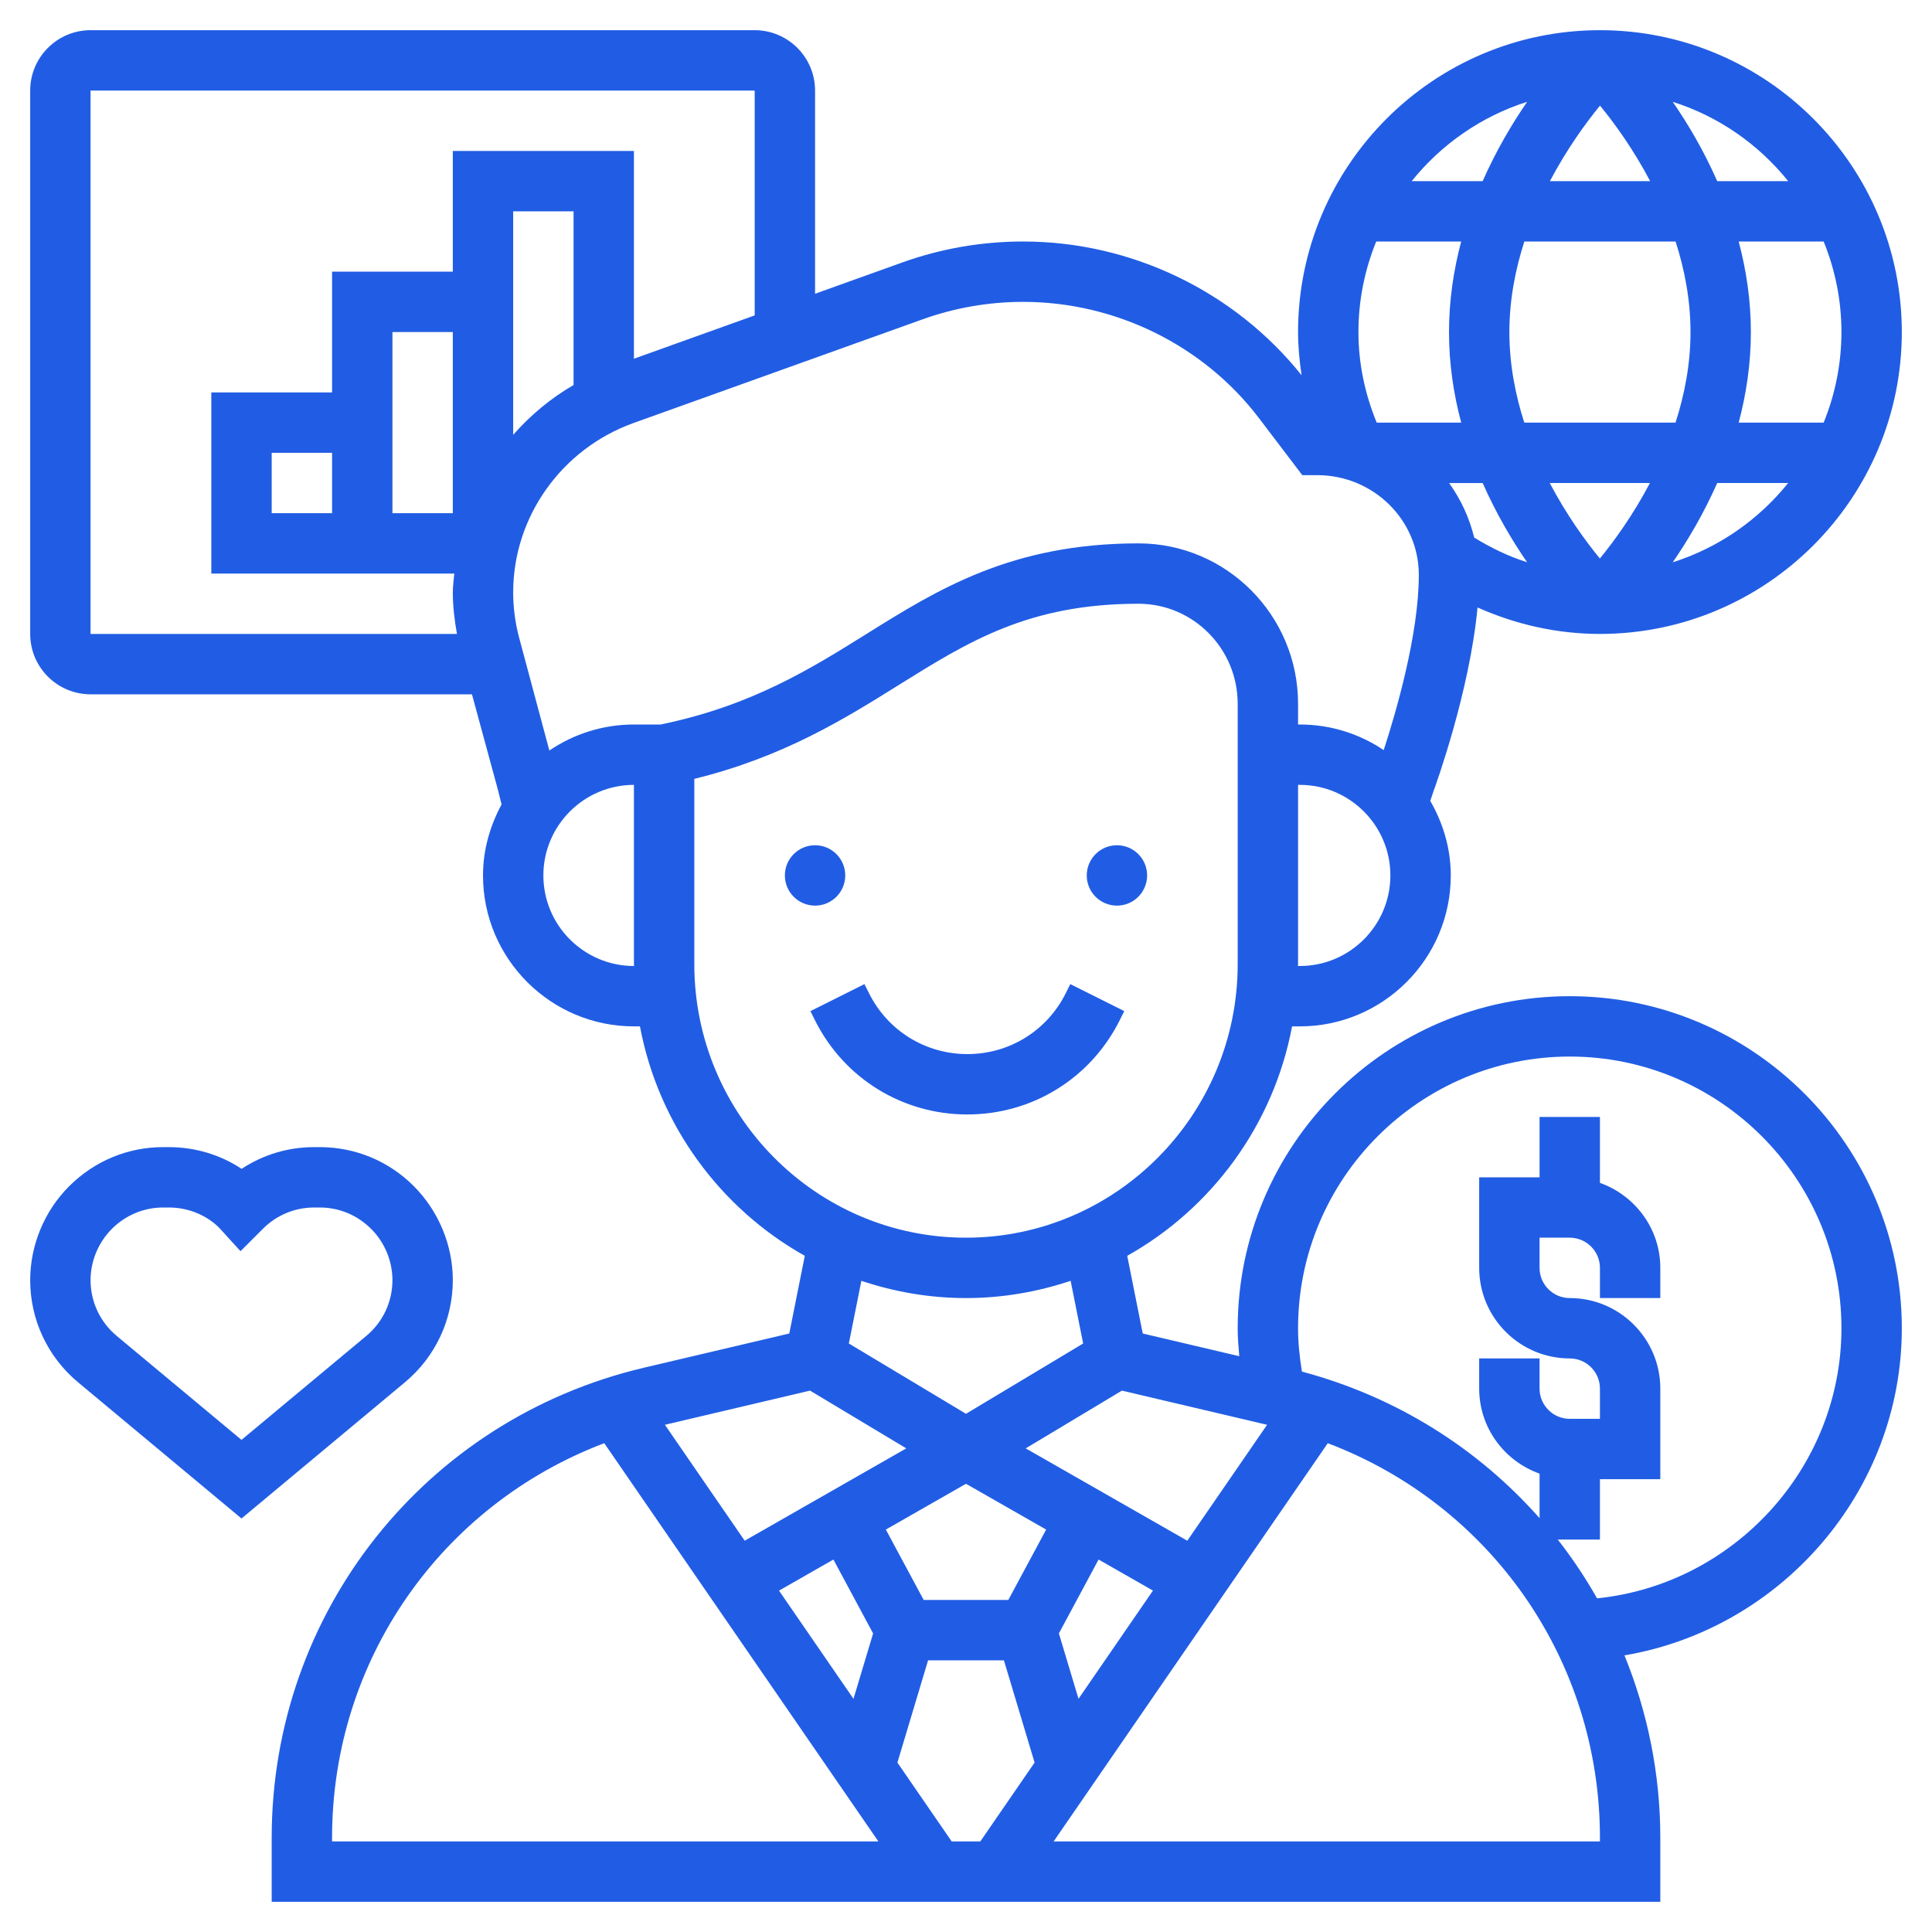 <svg xmlns="http://www.w3.org/2000/svg" id="_x33_0" height="512" viewBox="0 0 64 64" width="512" style="    width: 40px;    height: 40px;    fill: #215DE4;"><g><path d="m15 42.408c0-1.159-.47-2.293-1.298-3.121-.831-.83-1.936-1.287-3.11-1.287h-.185c-.859 0-1.682.245-2.403.719-.71-.468-1.542-.719-2.412-.719h-.184c-1.174 0-2.278.457-3.119 1.297-.819.818-1.289 1.952-1.289 3.111 0 1.309.577 2.54 1.583 3.38l5.417 4.514 5.417-4.515c1.006-.839 1.583-2.07 1.583-3.379zm-2.863 1.843-4.137 3.447-4.136-3.446c-.549-.458-.864-1.13-.864-1.844 0-.632.256-1.25.711-1.705.454-.453 1.057-.703 1.697-.703h.185c.64 0 1.243.25 1.665.669l.709.778.745-.744c.453-.453 1.056-.703 1.696-.703h.185c.64 0 1.243.25 1.706.713.445.445.701 1.063.701 1.695 0 .714-.315 1.386-.863 1.843z"></path><circle cx="37" cy="29" r="1"></circle><circle cx="27" cy="29" r="1"></circle><path d="m37.092 33.797.151-.303-1.788-.894-.151.303c-.621 1.243-1.87 2.015-3.258 2.015s-2.637-.771-3.258-2.015l-.153-.303-1.789.895.151.303c.962 1.925 2.896 3.12 5.047 3.12s4.086-1.196 5.048-3.121z"></path><path d="m52 33c-6.065 0-11 4.935-11 11 0 .31.026.618.052.926l-3.197-.752-.514-2.573c2.799-1.571 4.845-4.333 5.461-7.601h.257c2.757 0 5-2.243 5-5 0-.903-.259-1.738-.679-2.47l.105-.315c.055-.149 1.197-3.28 1.46-6.092 1.27.566 2.642.877 4.055.877 5.514 0 10-4.486 10-10s-4.486-10-10-10-10 4.486-10 10c0 .482.047.957.116 1.429-2.217-2.773-5.636-4.429-9.221-4.429-1.372 0-2.723.234-4.013.697l-2.882 1.034v-6.731c0-1.103-.897-2-2-2h-22c-1.103 0-2 .897-2 2v18c0 1.103.897 2 2 2h12.634l.85 3.125.131.523c-.379.704-.615 1.497-.615 2.352 0 2.757 2.243 5 5 5h.199c.616 3.268 2.662 6.03 5.461 7.601l-.514 2.573-4.81 1.132c-7.263 1.709-12.336 8.112-12.336 15.574v2.12h46v-2.12c0-2.131-.426-4.17-1.187-6.044 5.189-.878 9.187-5.433 9.187-10.836 0-6.065-4.935-11-11-11zm-10.026 14.198-2.643 3.84-5.353-3.059 3.188-1.913zm-9.974 1.968.012-.007 2.643 1.51-1.253 2.331h-2.804l-1.253-2.331 2.643-1.51zm-4.392 2.496 1.315 2.448-.65 2.166-2.467-3.584zm2.12 6.726 1.016-3.388h2.512l1.016 3.388-1.798 2.612h-.948zm5.999-2.113-.65-2.166 1.315-2.448 1.801 1.029zm7.331-24.275h-.061c0-.021.003-.041.003-.063v-5.937h.058c1.654 0 3 1.346 3 3s-1.346 3-3 3zm6.942-21c0-1.066.198-2.074.496-3h5.01c.297.925.494 1.932.494 3 0 1.066-.198 2.074-.496 3h-5.01c-.297-.925-.494-1.932-.494-3zm1.343-5c.565-1.071 1.192-1.931 1.659-2.501.468.569 1.096 1.428 1.661 2.501zm3.314 10c-.565 1.071-1.192 1.931-1.659 2.501-.469-.569-1.096-1.428-1.661-2.501zm-4.07 2.625c-.614-.194-1.197-.477-1.752-.817-.161-.661-.446-1.269-.831-1.807h1.111c.45 1.017.975 1.903 1.472 2.624zm4.824.002c.498-.721 1.023-1.608 1.474-2.627h2.35c-.978 1.217-2.302 2.145-3.824 2.627zm5-4.627h-2.815c.249-.935.404-1.94.404-3s-.155-2.065-.404-3h2.815c.377.927.589 1.939.589 3s-.212 2.073-.589 3zm-1.176-8h-2.35c-.45-1.019-.975-1.906-1.474-2.627 1.522.482 2.846 1.41 3.824 2.627zm-8.646-2.627c-.498.721-1.024 1.608-1.474 2.627h-2.35c.978-1.217 2.302-2.145 3.824-2.627zm-5 4.627h2.815c-.249.935-.404 1.94-.404 3s.155 2.065.404 3h-2.799c-.394-.961-.605-1.966-.605-3 0-1.061.212-2.073.589-3zm-15.032 2.58c1.073-.385 2.196-.58 3.338-.58 3.057 0 5.976 1.439 7.808 3.849l1.437 1.891h.496c1.855 0 3.364 1.482 3.364 3.304 0 1.979-.762 4.574-1.163 5.804-.795-.535-1.751-.848-2.779-.848h-.058v-.688c0-2.929-2.371-5.312-5.286-5.312-4.205 0-6.648 1.525-9.011 3.001-1.877 1.171-3.82 2.38-6.817 2.999h-.886c-1.038 0-2.002.319-2.802.862l-1.017-3.798c-.12-.471-.181-.957-.181-1.444 0-2.499 1.603-4.752 3.988-5.608zm-19.557 6.42h-2v-2h2zm8-4.246c-.762.442-1.431 1.003-2 1.65v-7.404h2zm-4 4.246h-2v-6h2zm-12-14h22v7.448l-4 1.435v-6.883h-6v4h-4v4h-4v6h8.049c-.016.207-.049.41-.049.62 0 .461.056.921.137 1.38h-12.137zm18 29c-1.654 0-3-1.346-3-3s1.346-3 3-3v5.938c0 .021.003.041.003.063h-.003zm2-.062v-6.137c2.957-.728 4.969-1.984 6.762-3.103 2.319-1.448 4.321-2.698 7.952-2.698 1.812 0 3.286 1.486 3.286 3.313v8.625c0 4.997-4.038 9.062-9 9.062s-9-4.065-9-9.062zm9 11.062c1.212 0 2.375-.206 3.466-.571l.415 2.076-3.881 2.329-3.881-2.329.415-2.076c1.091.365 2.254.571 3.466.571zm-5.166 3.066 3.188 1.913-5.353 3.059-2.643-3.84zm-15.834 14.814c0-5.899 3.63-11.032 9.017-13.072l9.08 13.192h-18.097zm42 .12h-18.097l9.081-13.192c5.386 2.04 9.016 7.173 9.016 13.072zm-.095-8.053c-.387-.681-.82-1.333-1.302-1.947h1.397v-2h2v-3c0-1.654-1.346-3-3-3-.551 0-1-.448-1-1v-1h1c.551 0 1 .448 1 1v1h2v-1c0-1.302-.839-2.402-2-2.816v-2.184h-2v2h-2v3c0 1.654 1.346 3 3 3 .551 0 1 .448 1 1v1h-1c-.551 0-1-.448-1-1v-1h-2v1c0 1.302.839 2.402 2 2.816v1.475c-2.032-2.301-4.734-4.018-7.872-4.855-.076-.474-.128-.953-.128-1.436 0-4.963 4.038-9 9-9s9 4.037 9 9c0 4.62-3.571 8.488-8.095 8.947z"></path></g></svg>
